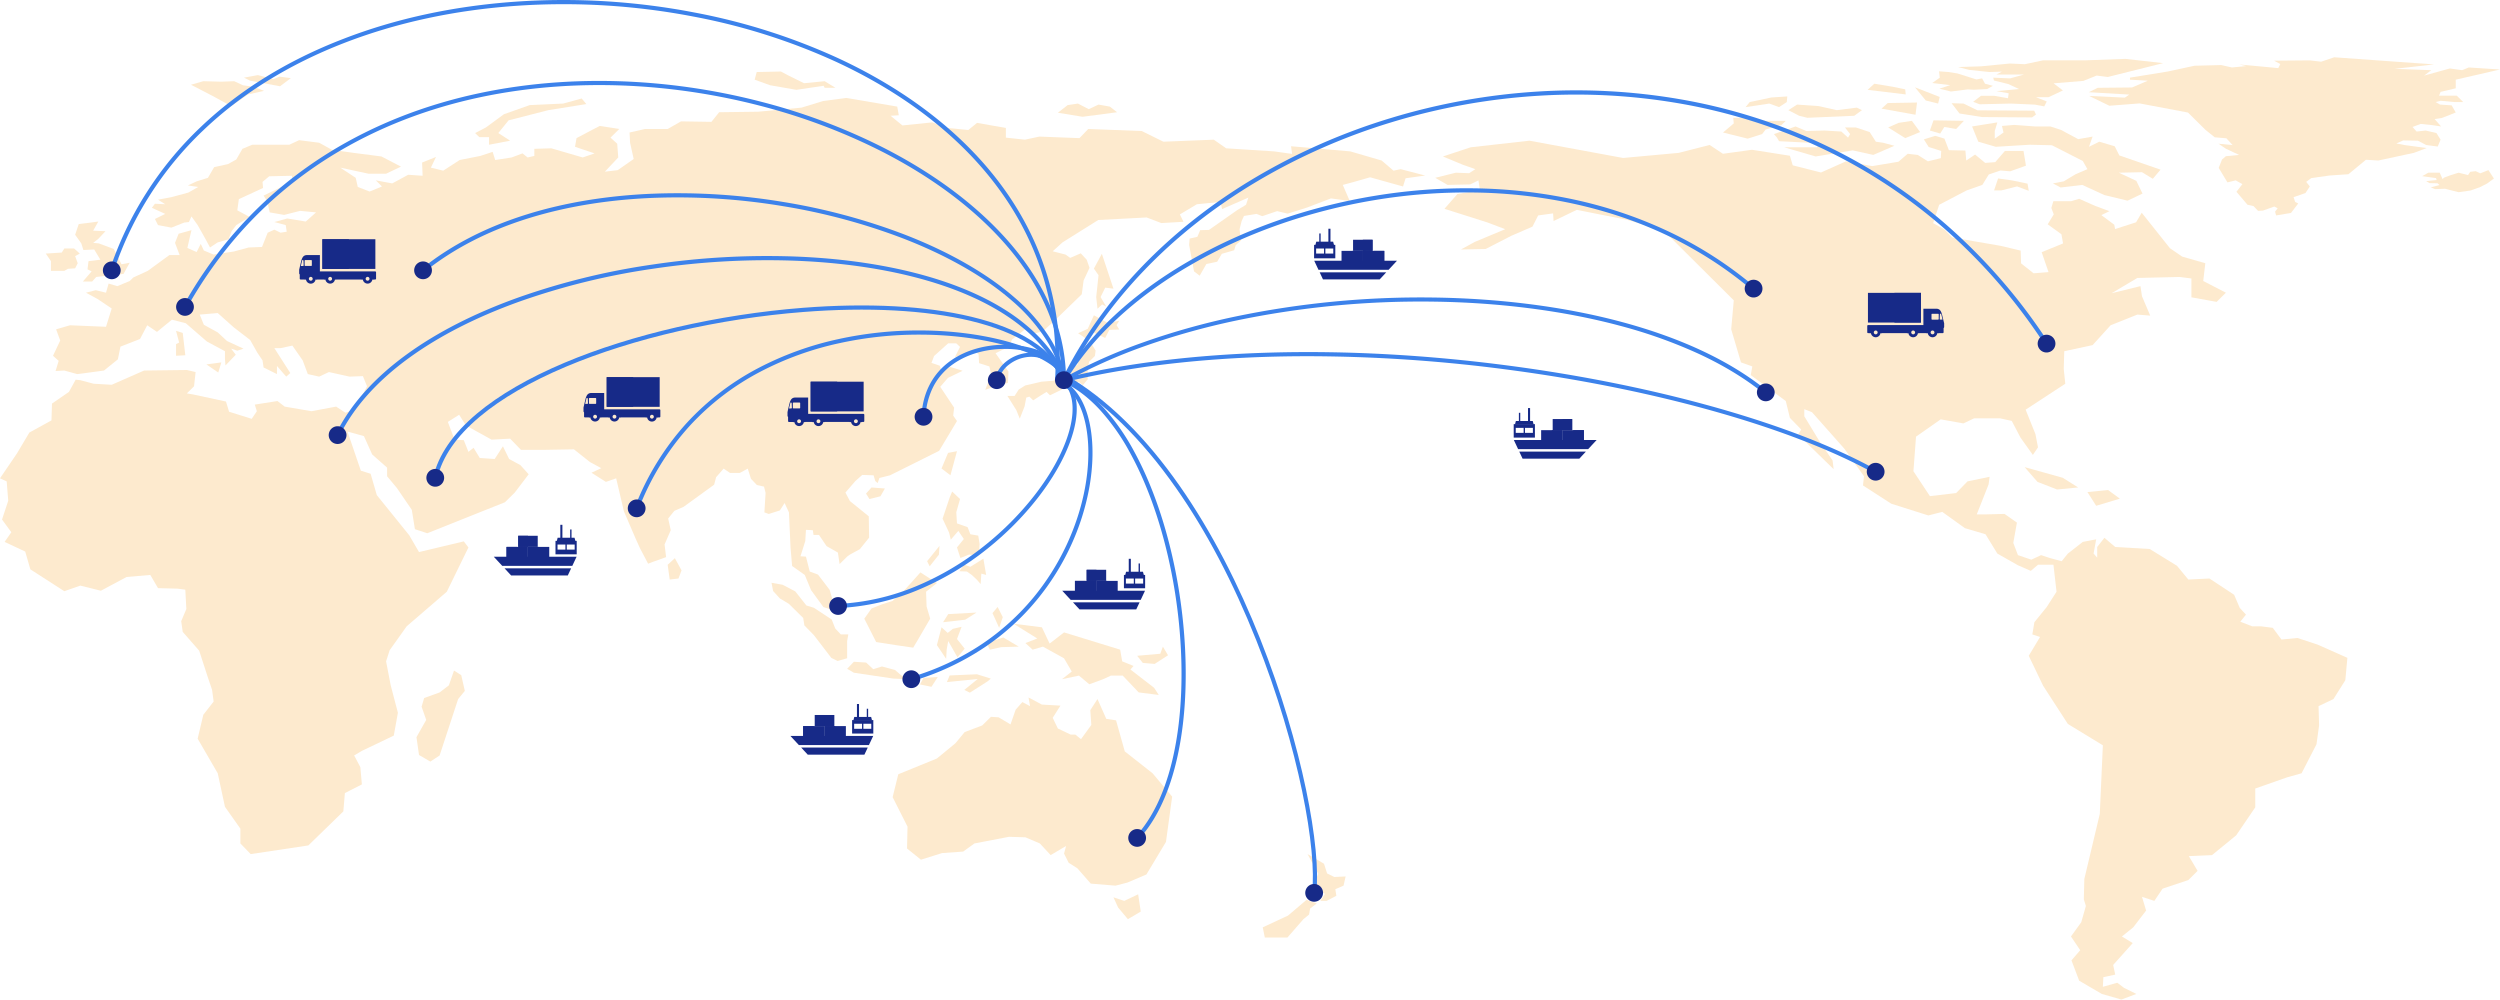 <svg xmlns="http://www.w3.org/2000/svg" viewBox="0 0 1869.81 747.58" width="1869.81" height="747.58"><defs><style>.cls-1{fill:#fdeace;}.cls-2{fill:#3c82eb;}.cls-3,.cls-4{fill:#172a88;}.cls-4{fill-rule:evenodd;}</style></defs><g id="レイヤー_2" data-name="レイヤー 2"><g id="レイヤー_1-2" data-name="レイヤー 1"><polygon class="cls-1" points="1869.81 51.98 1836.71 59.59 1836.71 66.04 1825.37 68.71 1824.2 71.57 1837.49 71.57 1842.31 76.33 1835.74 76.33 1825.37 75.38 1821.69 76.33 1824.97 78.22 1833.64 78.79 1836.71 84.1 1832.1 86 1826.12 88.28 1820.94 89.07 1825.75 94.58 1819.39 93.63 1810.53 92.67 1804.38 94.96 1807.45 98.38 1814.2 97.63 1822.27 99.51 1825.37 104.47 1823.23 109.6 1814.58 108.46 1808.41 105.22 1797.44 105.02 1792.25 107.3 1798.21 108.46 1814.96 110.73 1805.33 114.34 1778.78 120.06 1769.54 119.49 1756.43 130.31 1742.21 131.28 1728.71 133.17 1724.87 136.03 1727.57 139.47 1724.29 144.39 1715.42 147.46 1716.59 151.03 1718.9 152.19 1713.5 159.24 1702.35 161.13 1701.58 158.28 1703.5 155.81 1701 154.47 1692.52 157.51 1688.87 157.7 1685.41 154.11 1680.97 153.16 1672.7 143.45 1677.12 137.72 1672.12 134.89 1665.96 136.41 1659.42 125.56 1661.91 119.29 1664.8 116.83 1674.69 115.86 1664.93 111.31 1659.27 107.49 1669.81 108.52 1665.18 103.44 1656.45 102.69 1649.53 97.12 1636.44 84.18 1600.25 77.34 1577.66 79.09 1562.53 71.75 1589.22 73.02 1592.55 70.74 1562.25 68.96 1568.93 65.68 1594.6 65.42 1606.41 60.35 1593.06 59.59 1593.06 58.07 1621.3 53.49 1641.32 49.17 1661.34 48.66 1669.29 50.46 1680.07 49.43 1674.69 48.19 1703.96 50.95 1705.48 47.92 1700.85 45.39 1727.57 45.15 1736.05 46.15 1745.79 42.84 1820.48 48.19 1790.96 51.48 1818.43 52.49 1813.03 56.55 1832.29 51.21 1841.52 52.49 1846.41 50.46 1869.81 51.98"/><polygon class="cls-1" points="1865.26 133.54 1861.15 127.22 1855.08 129.63 1851.63 128.02 1847.54 128.52 1845.9 130.95 1838.85 129.16 1833.11 130.95 1827.85 132.91 1826.87 134.02 1824.73 129.16 1816.2 129.16 1811.61 131.76 1821.96 133.2 1822.44 134.66 1814.57 135.47 1817.03 136.95 1823.09 137.09 1824.57 138.41 1817.99 140.17 1821.3 141.45 1828.67 141.16 1838.85 143.75 1847.87 142.46 1854.75 140.02 1860.17 137.25 1865.26 133.54"/><polygon class="cls-1" points="1617.83 47.22 1576.47 57.58 1568.15 56.52 1558.22 60.49 1535.92 62.33 1542.9 67.65 1532.16 72.7 1522.75 72.7 1530.81 75.89 1528.95 79.58 1521.95 78.25 1503.96 77.46 1480.6 78 1475.76 76.15 1481.68 71.63 1491.34 71.63 1501.82 73.47 1502.35 69.78 1493.22 68.18 1510.13 66.6 1502.09 62.87 1491.34 60.23 1490.8 58.09 1503.42 58.62 1513.9 55.73 1493.22 55.73 1497.26 53.59 1487.86 53.86 1472.81 52.27 1464.5 50.15 1481.68 49.61 1503.16 47.51 1514.43 48.02 1528.13 45.11 1560.09 45.11 1589.62 44.04 1617.83 47.22"/><polygon class="cls-1" points="1490.54 64.19 1486.24 66.6 1476.29 67.12 1471.74 66.86 1459.13 68.45 1450.52 66.31 1458.59 63.67 1445.16 62.09 1450.8 58.09 1450.25 53.33 1457.23 53.86 1463.96 54.92 1478.19 59.42 1482.47 58.62 1484.63 62.62 1490.54 64.19"/><polygon class="cls-1" points="1521.42 82.78 1478.98 82.5 1468.53 77.46 1459.65 77.19 1465.55 84.88 1482.47 87.55 1519.79 87.81 1522.75 85.69 1521.42 82.78"/><polygon class="cls-1" points="1468.82 90.38 1446.12 90.01 1443.42 97.63 1451.11 99.89 1454.2 94.96 1463.05 96.47 1468.82 90.38"/><polygon class="cls-1" points="1433.79 76.69 1432.65 85.83 1407.23 81.25 1411.85 77.07 1433.79 76.69"/><polygon class="cls-1" points="1425.33 70.62 1396.83 67.19 1401.83 62.62 1415.69 64.9 1424.95 66.83 1425.33 70.62"/><polygon class="cls-1" points="1493.87 91.53 1474.97 94.58 1479.61 105.98 1492.7 109.79 1518.11 108.25 1534.66 108.64 1557.77 120.41 1561.24 126.52 1552.38 130.31 1543.52 135.64 1535.43 137.18 1541.21 140.22 1557.38 138.31 1573.93 145.9 1591.25 150.09 1602.43 144.78 1597.81 135.26 1584.73 129.17 1602.05 128.79 1610.14 133.73 1615.91 126.9 1585.09 116.25 1581.63 109.39 1570.09 105.98 1562.4 109.79 1565.1 102.16 1554.31 104.07 1541.6 97.23 1533.51 94.58 1521.96 94.58 1506.56 93.42 1497.32 94.2 1498.47 99.11 1491.92 103.7 1491.92 98 1493.87 91.53"/><polygon class="cls-1" points="1432.26 65.3 1450.74 72.52 1449.58 77.46 1440.34 75.17 1432.26 65.3"/><polygon class="cls-1" points="1436.1 98.77 1429.95 90.38 1419.93 91.9 1412.23 95.32 1424.95 103.31 1436.1 98.77"/><polygon class="cls-1" points="1416.85 109.03 1410.7 111.7 1401.06 115.86 1385.67 112.46 1357.95 117.02 1334.46 110.16 1359.1 110.16 1360.27 107.11 1330.6 105.6 1329.06 102.94 1326.76 100.29 1342.94 94.58 1351.01 98 1364.5 97.63 1377.19 98.38 1382.19 102.94 1383.75 100.29 1379.9 95.32 1387.97 95.32 1398.38 98.77 1402.99 105.98 1408.38 106.75 1416.85 109.03"/><polygon class="cls-1" points="1392.59 82.4 1386.83 86.59 1351.79 88.1 1345.63 86.59 1337.55 82.4 1344.08 78.22 1360.27 79.35 1373.74 82.4 1388.75 80.5 1392.59 82.4"/><polygon class="cls-1" points="1336.38 76.33 1330.6 80.12 1323.3 77.46 1305.58 80.12 1308.66 76.33 1324.84 72.91 1336.77 72.13 1336.38 76.33"/><polygon class="cls-1" points="1335.63 90.38 1320.6 90.38 1303.27 88.1 1296.33 88.1 1296.73 92.31 1288.66 99.11 1307.12 103.7 1317.91 100.29 1320.6 96.86 1332.53 93.42 1335.63 90.38"/><polygon class="cls-1" points="1622.96 185.65 1601.84 159.11 1597.62 166.27 1581.93 171.32 1581.31 168.06 1571.67 160.9 1577.69 157.94 1567.13 154.05 1555.07 148.69 1549.05 150.46 1535.75 150.46 1534.25 155.55 1536.06 160.32 1531.53 167.76 1541.79 175.21 1543.01 182.07 1527.01 188.63 1532.14 203.52 1520.97 204.41 1511.61 196.97 1511.31 187.43 1496.22 183.85 1460.01 177.59 1454.29 171.62 1445.84 166.88 1450.35 153.16 1470.89 142.42 1482.65 138.26 1487.47 130.49 1496.22 127.51 1503.48 128.12 1515.24 123.93 1514.34 118.29 1513.43 112.9 1499.53 112.9 1492.3 121.26 1484.76 121.84 1477.23 115.6 1470.59 120.06 1469.97 112.61 1457.61 112.31 1454.29 103.67 1447.36 101.6 1438.89 104.25 1442.52 109.93 1451.87 112.9 1451.58 118.29 1441.91 120.66 1434.37 115.89 1426.83 115.01 1419.88 120.97 1400.27 124.24 1380.67 120.66 1361.96 129.01 1340.82 123.64 1338.71 116.49 1310.36 112.02 1288.63 115.01 1278.67 108.42 1255.53 114.34 1213.95 118.15 1143.88 105.22 1099.98 110.16 1079.2 117.02 1093.81 123.11 1103.46 126.52 1098.83 129.54 1088.83 129.17 1073.41 132.99 1082.67 138.31 1099.6 137.92 1105.76 134.89 1106.91 142.1 1089.97 145.16 1080.35 156.18 1112.7 166.45 1125.79 171.42 1103.07 180.9 1092.67 186.6 1111.15 186.23 1130.39 176.34 1146.18 169.5 1150.43 161.13 1161.59 159.6 1161.97 165.31 1179.3 156.94 1217.42 164.54 1244.37 172.53 1296.73 224.64 1294.81 246.31 1302.13 271.04 1310.59 274.08 1309.44 280.54 1335.63 299.94 1338.7 312.51 1347.16 321.25 1344.86 325.03 1371.43 350.92 1370.65 344.44 1361.03 330.36 1349.47 311.34 1349.47 306.04 1355.24 308.32 1379.51 335.69 1394.13 356.22 1393.36 363.08 1414.54 376.75 1442.25 385.51 1452.67 382.85 1469.61 395.03 1485.01 399.58 1493.87 414.04 1509.26 422.77 1518.88 426.97 1524.27 422.4 1535.82 422.4 1538.13 442.56 1530.81 453.97 1521.56 465.38 1520.04 474.5 1525.8 476.41 1517.35 490.48 1528.11 512.91 1546.6 541.46 1572.78 557.43 1570.48 608.77 1558.92 657.44 1558.55 672.64 1560.08 677.62 1556.62 689.76 1548.92 700.42 1555.84 710.68 1549.3 718.28 1555.07 733.5 1572.01 743.4 1586.65 747.58 1597.81 743.4 1588.57 738.82 1583.57 735.01 1572.78 738.06 1573.16 730.84 1582.03 728.94 1580.48 721.73 1595.12 705.36 1587.04 700.42 1595.5 693.58 1605.13 681.03 1602.05 670.76 1611.29 673.79 1617.44 664.66 1636.7 658.22 1643.62 651.35 1637.09 640.32 1654.4 639.56 1672.51 624.75 1686.76 603.82 1686.76 589.75 1710.61 581.38 1721.41 578.35 1732.56 556.65 1734.5 542.59 1734.1 528.14 1745.27 522.82 1754.13 508.73 1755.66 492.01 1733.34 482.1 1718.33 477.16 1706.38 478.32 1699.84 469.57 1690.98 468.43 1684.44 468.43 1675.59 464.99 1679.82 459.68 1675.2 454.72 1670.96 444.85 1652.49 432.68 1636.7 433.45 1628.21 423.16 1607.82 410.61 1582.03 409.11 1573.93 402.23 1568.55 409.11 1568.55 417.08 1565.85 414.04 1567.78 403.37 1557.77 405.3 1546.6 414.04 1541.98 419.74 1533.51 417.47 1526.57 415.19 1519.28 418.6 1509.26 415.19 1505.79 406.06 1508.5 390.85 1499.24 384.37 1484.23 384.75 1478.45 384.75 1487.31 362.32 1488.08 356.6 1471.52 360.04 1463.05 368.77 1443.42 371.07 1431.1 352.44 1433.04 326.57 1451.5 313.64 1468.45 316.68 1476.53 312.86 1495.78 312.86 1504.64 314.79 1511.19 327.32 1520.42 340.25 1524.27 334.56 1522.35 324.67 1515.02 306.41 1544.68 287 1543.52 275.97 1543.91 262.67 1565.1 258.12 1578.57 243.28 1598.57 235.29 1608.19 236.05 1602.05 221.6 1600.89 214.01 1579.33 219.31 1598.57 207.89 1630.14 207.15 1639.01 208.28 1639.01 222.37 1657.87 225.78 1664.8 218.92 1647.85 210.17 1649.41 196.88 1632.08 191.91 1622.96 185.65"/><polygon class="cls-1" points="1494.43 133.47 1491.41 142.42 1496.83 142.42 1508.61 139.43 1517.36 142.72 1516.45 137.35 1504.98 134.96 1494.43 133.47"/><polygon class="cls-1" points="1514.26 349.38 1542.75 357.34 1554.31 364.59 1538.53 366.11 1523.89 360.42 1514.26 349.38"/><polygon class="cls-1" points="1561.24 368.03 1567.78 378.29 1585.49 372.97 1576.65 366.49 1561.24 368.03"/><polygon class="cls-1" points="1065.91 131.28 1051.28 133.34 1049.35 139.47 1024.72 132.6 1012.01 136.23 1004.3 138.31 1009.5 150.29 995.46 148.4 977.54 155.23 963.1 159.79 955.21 157.9 944.06 161.68 939.82 159.98 930.4 161.51 928.66 165.31 927.11 171.42 928.06 179.95 924.23 183.37 923.07 187.17 913.83 189.83 910.35 195.74 902.27 197.45 897.27 206.2 893.04 202.97 889.38 183.19 889.77 178.43 895.54 177.11 897.65 172.15 904.21 171.96 925.38 157.12 931.93 153.16 933.66 147.81 914.01 156.38 912.86 151.03 895.16 152.76 882.45 160.37 885.14 165.88 868.59 166.84 857.6 162.65 821.41 164.54 794.67 181.29 787.34 187.94 796.98 190.41 800.44 192.88 808.33 189.47 812.75 194.22 814.88 200.31 810.45 209.81 809.09 220.08 790.05 238.52 780.23 247.64 772.73 249.74 767.14 245.93 756.93 253.93 754.62 259.25 744.61 264.19 754.24 277.87 753.85 286.43 745.77 288.35 736.91 291.56 738.65 287 741.33 280.17 740 274.08 732.28 271.61 731.9 264.95 728.82 262.3 714.21 267.05 718.04 259.45 715.17 256.77 709.19 256.77 698.6 266.29 696.67 271.41 702.84 273.5 704.19 277.49 710.74 274.45 719.98 277.31 709 282.63 703.23 289.3 713.62 304.88 712.92 310.84 715.75 314.9 702.38 337.2 665.69 355.49 657.73 357.49 656.44 361.29 654.64 359.77 653.36 355.49 644.89 355.22 639.76 359.77 632.31 368.39 635.66 374.74 649.77 386.15 650.03 402.12 643.09 410.74 635.66 414.8 633.86 416.06 627.95 421.88 626.67 413.27 618.2 408.45 612.55 400.09 608.45 400.09 607.93 396.55 602.79 396.28 602.29 404.65 598.69 416.06 602.79 416.32 605.63 427.46 611.8 429.75 620.52 441.17 625.12 457.14 615.83 454.02 606.65 441.43 601.9 430.01 592.44 423.32 591.26 409.56 590.07 383.23 586.82 376.22 583.27 381.77 574.98 384.4 571.71 383.23 572.6 368.61 571.43 363.94 566.09 362.76 561.66 358.09 559.27 350.49 553.36 353.7 545.96 353.7 541.22 350.49 535.6 356.91 534.12 362.5 511.3 379.06 504.35 382.09 499.74 387.8 501.67 396.55 497.05 407.2 498.19 416.7 488.58 420.12 484.74 421.61 478.57 409.85 475.49 403.03 466.64 382.47 460.85 357.74 453.16 360.42 442.38 353.56 449.69 350.15 441.21 345.57 429.27 336.07 407.72 336.45 389.63 336.45 381.54 328.09 367.67 328.83 348.43 318.19 343.42 310.21 334.95 315.54 339.96 328.83 346.89 329.21 350.35 337.96 354.21 334.93 358.83 342.54 369.99 343.29 376.15 333.8 380.78 343.29 389.23 347.88 395.41 354.72 385.01 368.39 377.69 375.62 319.58 398.83 310.32 395.79 308 381.32 296.84 364.98 289.52 356.22 289.52 349.75 278.35 339.88 272.2 326.19 259.88 322.75 269.89 352.05 277.19 354.33 281.83 370.31 306.09 400.36 313.39 412.9 346.89 404.91 350.35 409.46 334.18 442.56 304.16 468.43 291.44 486.3 288.76 494.65 292.21 512.54 297.6 533.08 294.52 550.18 270.65 561.6 264.88 565.01 269.51 573.77 270.65 586.68 257.95 593.16 256.79 606.86 230.61 632.32 187.49 638.8 179.79 630.83 179.79 619.78 168.25 603.42 162.84 578.35 147.83 552.47 152.07 534.59 159.78 524.71 158.62 515.97 155.16 505.71 148.98 486.67 136.67 472.61 135.52 464.62 139.37 455.5 138.6 441.04 132.83 440.27 118.18 439.88 112.42 430.01 94.69 431.53 75.46 441.82 60.05 437.99 48.11 442.18 22.71 425.83 18.86 412.52 3.46 405.3 8.47 398.07 1.52 388.57 6.16 374.49 5 360.04 0 357.74 12.69 339.11 21.95 323.52 38.5 314.41 38.88 301.84 51.57 293.1 56.6 283.97 60.05 284.35 70.06 287 83.55 287.78 107.78 277.13 139.75 276.73 146.3 278.27 145.13 288.92 139.75 294.23 144.37 295.01 169.02 300.32 171.32 307.93 188.26 313.26 192.1 307.56 190.56 302.61 207.52 299.94 212.91 304.11 232.93 307.56 251.41 304.11 258.34 308.69 265.27 306.41 274.51 288.92 271.43 281.31 261.42 281.69 246.02 278.27 238.7 281.69 230.22 279.79 226.38 269.53 218.68 258.48 209.82 260.39 205.21 260.39 217.13 279.01 214.06 281.69 207.14 273.7 207.14 279.79 197.13 274.83 196.35 269.53 192.49 263.81 187.1 254.3 174.79 244.79 162.84 234.14 149.38 235.29 152.46 242.9 162.84 248.61 169.79 255.06 182.11 260.76 177.49 262.3 172.87 260.76 176.34 265.33 168.63 273.32 168.25 268.39 168.25 262.67 154.76 255.44 138.98 241.77 128.59 239.09 117.41 248.22 110.11 243.28 104.71 253.54 90.09 259.25 88.15 268.76 77.78 277.13 61.21 279.38 57.74 279.79 48.11 277.13 41.57 277.49 43.88 269.89 39.65 266.09 45.04 254.68 41.96 246.31 52.36 243.28 79.29 244.41 83.55 230.73 72.76 223.51 64.29 218.92 71.6 217.04 79.29 218.92 81.23 212.09 87.77 214.01 97.02 210.17 99.7 207.53 110.49 202.59 126.67 190.78 134.36 190.78 130.9 181.65 133.59 174.82 143.21 172.15 141.68 178.63 140.14 185.47 147.07 188.51 150.15 182.41 152.46 187.35 159.78 190.41 174.79 188.13 185.96 185.1 195.97 184.7 200.2 174.04 205.21 171.77 209.82 174.04 214.44 173.29 213.69 168.35 205.21 166.07 214.82 163.41 228.69 165.7 236.38 158.85 224.46 157.7 212.53 160.74 201.73 158.85 199.81 150.49 197.13 146.29 219.07 135.64 218.29 131.46 201.35 131.85 196.35 136.03 196.74 140.59 178.64 148.95 177.49 157.32 186.72 162.26 176.72 168.35 173.24 172.91 170.94 179 162.84 181.29 157.08 185.1 153.62 178.63 147.83 168.35 143.21 161.88 141.29 166.07 137.81 166.45 128.2 170.25 118.18 168.35 115.88 163.78 123.58 159.98 113.58 155.42 115.88 152.38 123.58 152.76 118.18 149.34 128.2 147.46 140.9 144.01 148.22 139.83 140.52 138.7 147.07 135.64 155.53 132.99 160.16 125.01 170.54 122.72 176.72 119.29 181.32 111.31 188.65 108.25 216.38 108.25 223.69 104.84 238.7 106.75 248.32 112.08 264.51 114.34 285.27 117.02 299.91 124.62 288.76 129.93 275.66 129.93 254.49 125.37 266.04 132.99 267.59 139.83 276.43 143.26 285.68 139.47 281.06 134.89 293.36 137.18 305.31 130.71 316.08 131.46 315.69 121.58 326.1 117.38 322.26 125.37 331.49 127.64 343.81 119.67 359.22 116.63 368.46 113.59 370.37 119.67 382.7 117.77 390.78 114.72 394.63 117.77 399.64 116.63 399.64 111.31 412.34 110.93 435.84 117.77 444.69 114.72 430.06 109.79 431.2 103.31 441.21 98 448.53 94.2 463.17 96.47 456.62 102.94 461.63 107.49 462.4 117.77 452.39 128.41 462 127.26 473.95 118.92 471.25 106.75 470.86 99.11 482.43 96.47 499.36 96.47 509.37 90.77 532.09 91.14 537.87 83.94 567.12 83.55 599.46 80.5 615.64 75.55 632.96 73.26 671.07 79.73 672.23 86.22 666.08 86.59 674.94 93.82 697.25 91.53 708.42 95.71 724.2 97.23 730.76 91.9 752.32 95.71 752.32 102.94 766.56 104.47 777.35 102.16 807.36 103.31 813.92 96.47 853.95 98 870.13 105.98 907.85 104.47 917.09 110.93 952.9 113.22 966.39 115.11 965.61 109.39 1009.89 113.22 1033.37 120.06 1042.24 127.64 1047.62 126.52 1065.91 131.28"/><polygon class="cls-1" points="824.11 189.83 818.15 200.89 821.62 205.82 819.88 222.16 820.84 230.92 824.31 227.68 827.4 229.38 823.15 222.16 826.62 215.13 832.78 215.9 824.11 189.83"/><polygon class="cls-1" points="837.14 239.84 828.67 241.63 818.15 235.81 813.53 245.93 806.35 249.24 811.99 253.04 816.36 252.3 813.02 250.5 817.88 248.73 826.62 252.78 829.7 246.71 837.14 246.45 835.09 243.14 837.14 239.84"/><polygon class="cls-1" points="815.33 255.57 812.75 258.37 811.23 256.83 808.66 262.17 805.84 272.8 795.55 278.9 795.32 274.83 790.7 280.43 788.37 284.71 778.88 285.48 766.82 288.28 761.94 291.32 758.86 296.13 753.47 296.13 760.15 306.79 762.71 313.12 766.3 303.99 767.57 297.39 769.89 296.64 772.73 299.44 778.62 295.63 782.73 293.1 785.29 295.63 794.28 291.32 793.78 289.04 801.98 288.55 806.59 285.48 809.94 288.02 813.53 283.7 813.53 276.61 814.55 270.53 818.91 266.23 819.44 262.17 815.33 255.57"/><polygon class="cls-1" points="715.75 337.47 709.07 338.73 704.19 350.39 710.86 355.49 715.75 337.47"/><polygon class="cls-1" points="661.83 365.36 658.5 371.18 650.29 373.24 647.72 369.16 651.83 364.59 661.83 365.36"/><polygon class="cls-1" points="710.35 371.95 704.97 387.93 709.84 398.31 711.12 403.63 716.76 397.06 720.86 403.14 715.75 409.46 718.3 417.33 724.72 414.8 729.07 415.05 732.15 413.78 732.69 406.95 731.66 400.6 725.75 399.58 723.69 394.28 715.75 391.47 715.23 383.12 718.04 373.24 712.14 367.65 710.35 371.95"/><polygon class="cls-1" points="735.5 417.83 725.75 423.93 721.14 422.4 717.53 427.24 723.17 427.46 726.78 430.01 730.63 433.58 733.45 436.86 733.97 429.01 737.56 430.01 735.5 417.83"/><polygon class="cls-1" points="702.65 408.32 693.4 419.74 695.32 423.54 702.27 414.8 702.65 408.32"/><polygon class="cls-1" points="700.72 436.09 688.4 428.11 676.46 441.43 667.62 449.42 659.52 452.06 651.83 455.11 646.43 462.71 655.3 480.2 669.91 482.49 683.01 484.4 686.86 477.93 695.71 462.71 693.02 453.6 692.63 442.56 700.72 436.09"/><polygon class="cls-1" points="730.36 458.15 709.19 459.3 705.35 465.38 721.89 463.48 730.36 458.15"/><polygon class="cls-1" points="719.2 468.8 712.65 470.32 708.8 473.37 704.19 469.18 700.72 482.49 707.65 492.76 708.04 485.9 709.19 479.45 716.12 491.63 721.51 485.15 715.75 477.93 719.2 468.8"/><polygon class="cls-1" points="758.09 466.51 779.26 469.18 785.03 481.35 795.82 472.99 837.79 485.9 839.32 494.65 847.79 498.08 845.48 500.74 863.2 514.43 866.67 519.77 851.66 517.87 839.71 505.3 830.86 505.3 825.08 507.98 814.69 511.78 806.98 505.3 794.28 507.98 801.6 502.26 795.82 492.37 780.02 483.63 772.33 485.9 766.94 480.97 775.79 477.54 758.09 466.51"/><polygon class="cls-1" points="850.5 490.48 867.81 488.95 869.75 483.63 873.6 490.1 863.59 496.56 854.73 495.81 850.5 490.48"/><polygon class="cls-1" points="746.15 453.97 742.31 458.55 747.29 469.57 750.01 461.59 746.15 453.97"/><polygon class="cls-1" points="737.68 480.6 750.4 476.79 761.94 483.63 748.85 484.01 740.38 485.9 737.68 480.6"/><polygon class="cls-1" points="820.84 522.82 827.4 537.64 834.72 538.77 841.25 561.99 862.04 578.35 876.68 595.83 872.06 629.67 857.44 654.02 843.19 660.1 834.31 662.4 815.83 660.88 805.84 649.46 799.29 645.28 795.82 638.41 797.37 632.71 785.82 639.56 777.72 630.83 766.94 626.24 754.62 625.87 728.82 630.83 720.36 636.92 704.58 638.04 688.78 642.98 678.4 634.62 678.76 618.27 667.62 596.21 671.85 579.09 700.72 567.3 714.58 555.9 721.51 547.53 734.6 542.59 741.16 536.12 746.92 536.5 755.78 541.82 759.63 530.78 764.65 525.1 770.41 528.14 769.25 521.66 779.26 526.98 793.13 527.75 787.34 536.88 791.21 544.87 800.82 549.44 804.3 549.44 808.51 552.84 816.23 542.2 815.46 531.17 820.84 522.82"/><polygon class="cls-1" points="851.25 668.87 840.87 673.79 832.78 671.13 836.25 678.73 843.57 687.47 853.19 681.78 851.25 668.87"/><polygon class="cls-1" points="977.15 673.04 963.31 684.81 944.43 693.58 945.98 701.18 962.92 701.18 974.86 687.47 979.08 684.04 979.86 679.5 984.87 675.68 977.15 673.04"/><polygon class="cls-1" points="991.02 668.47 981.01 664.29 986.01 653.64 977.95 638.8 990.26 646.02 992.56 653.27 997.95 655.92 1006.42 655.53 1004.88 662.4 998.72 665.05 999.49 669.98 992.18 673.79 987.56 673.79 991.02 668.47"/><polygon class="cls-1" points="738.7 509.56 725.37 518.06 721.23 516 731.29 507.8 708.2 510.16 710.26 505.19 730.69 504.3 741.05 507.54 738.7 509.56"/><polygon class="cls-1" points="701.39 506.37 696.66 513.68 688.07 511.92 690.72 506.96 701.39 506.37"/><polygon class="cls-1" points="681.55 508.11 668.22 507.54 638.63 503.15 633.6 500.21 638.63 494.95 647.8 495.54 653.13 500.5 659.64 498.47 669.41 501.09 674.16 505.19 681.55 508.11"/><polygon class="cls-1" points="633.6 492.32 633.6 479.47 634.48 474.48 628.86 474.48 624.71 470.09 622.05 463.35 608.74 454.58 603.11 452.85 594.81 442.32 585.33 437.35 577.04 435.88 578.22 442.02 583.27 447.58 590.07 451.67 600.73 462.2 601.61 467.76 608.74 475.06 621.75 492.04 626.48 494.37 633.6 492.32"/><polygon class="cls-1" points="504.75 417.47 499.36 422.4 500.89 433.45 507.45 432.68 509.74 426.59 504.75 417.47"/><polygon class="cls-1" points="317.24 522.07 315.32 528.54 318.78 538.43 311.48 551.35 313.39 564.67 321.87 569.61 328.79 565.05 342.65 522.84 347.66 516.74 344.97 504.97 339.57 501.52 335.73 512.57 328.79 517.89 317.24 522.07"/><polygon class="cls-1" points="165.55 271.04 163.24 278.64 154.38 272.55 165.55 271.04"/><polygon class="cls-1" points="136.67 248.99 138.6 265.71 131.67 266.09 131.67 257.35 133.99 256.22 131.67 247.45 136.67 248.99"/><polygon class="cls-1" points="97.02 196.5 90.86 197.65 85.08 186.23 73.91 182.04 69.68 181.65 73.53 178.63 78.91 172.91 69.68 172.53 73.53 165.7 58.89 167.59 56.2 175.58 60.8 182.04 62.36 186.99 70.45 186.6 75.08 194.22 66.21 195.34 65.45 201.44 68.52 202.97 61.97 210.57 68.91 210.57 71.97 207.15 92.39 204.85 97.02 196.5"/><polygon class="cls-1" points="55.43 185.85 48.11 185.85 46.19 188.89 34.26 189.65 38.12 195.34 38.12 202.59 48.11 202.59 50.81 201.05 56.2 200.68 58.13 196.88 56.2 191.55 59.66 189.65 55.43 185.85"/><polygon class="cls-1" points="217.53 58.44 209.43 64.53 187.1 60.35 182.49 58.07 192.89 56.17 204.44 59.2 209.05 57.3 217.53 58.44"/><polygon class="cls-1" points="197.51 67.94 185.57 70.62 172.87 79.35 158.99 71.75 142.83 63.38 152.07 60.73 165.55 61.1 175.17 60.73 181.72 63.76 189.41 64.9 197.51 67.94"/><polygon class="cls-1" points="381.54 105.22 372.69 99.51 380.38 90.01 410.04 82.4 438.53 77.84 435.06 73.66 421.2 77.46 396.19 78.61 376.92 85.42 363.44 95.32 355.36 99.51 358.45 102.56 365.77 102.56 365.77 108.25 381.54 105.22"/><polygon class="cls-1" points="616.02 64.15 595.62 67.19 575.97 63.76 564.43 59.59 565.96 53.88 584.07 53.49 589.83 56.55 601.38 62.24 616.78 60.73 624.87 65.68 616.78 65.68 616.02 64.15"/><polygon class="cls-1" points="835.48 83.94 809.67 87.34 791.21 84.31 798.51 78.61 806.22 77.46 814.3 81.65 821.62 78.22 830.08 79.73 835.48 83.94"/><polygon class="cls-1" points="366.11 278.28 349.98 279.1 341.13 272.73 343.13 263.17 348.76 260.39 335.89 250.04 331.45 245.27 327.82 238.51 337.5 232.56 354.82 226.58 362.48 228.96 361.26 235.72 347.57 238.51 357.23 247.67 359.25 254.42 366.11 252.04 370.11 257.22 360.46 260 360.86 266.37 366.11 265.97 366.11 278.28"/><polygon class="cls-1" points="303.25 248.86 304.08 257.22 288.76 258.4 262.58 252.86 246.07 258.8 231.96 250.04 239.22 237.73 250.89 228.96 261.36 230.93 260.97 238.51 272.65 235.72 269.41 229.75 284.32 226.58 284.32 232.56 278.67 235.33 284.32 242.09 293.59 243.69 303.25 248.86"/><polygon class="cls-1" points="402.38 230.81 391.27 235.06 392.2 243.03 402.7 242.69 406.4 236.3 402.38 230.81"/><polygon class="cls-1" points="1539.54 241.51 1527.45 240.77 1523.98 245.4 1516.09 246.88 1509.68 251.02 1511.15 242.71 1515.1 231.03 1504.98 228.1 1494.37 217.14 1484.75 214.92 1463.26 229.78 1472.88 232.98 1482.77 226.4 1490.42 229.78 1496.09 229.57 1485.97 237.36 1487.2 247.37 1494.86 241.01 1500.3 233.22 1505.47 239.31 1505.23 244.2 1506.47 249.07 1506.47 254.68 1512.14 256.38 1529.41 251.75 1529.41 247.37 1538.31 248.1 1539.54 241.51"/><path class="cls-2" d="M797.06,285.14l-2.68-1.6c19.77-33.12,52.25-63.45,93.92-87.72,41-23.9,89.19-40.93,139.26-49.25a422.46,422.46,0,0,1,74.6-5.73,379.09,379.09,0,0,1,74.68,8.32,328.65,328.65,0,0,1,71.29,24.05,295.69,295.69,0,0,1,64.43,41.47l-2,2.38c-37.61-31.88-82.82-53.69-134.36-64.84a375.83,375.83,0,0,0-74.06-8.25,419.1,419.1,0,0,0-74,5.69c-49.7,8.26-97.49,25.15-138.2,48.87C848.66,222.53,816.57,252.48,797.06,285.14Z"/><path class="cls-2" d="M1319.69,294.69c-13.55-11-29.8-21-48.31-29.66a365,365,0,0,0-59.7-21.37c-41.87-11.23-90.47-17.48-140.54-18.08a677.51,677.51,0,0,0-147.06,14.27,535.93,535.93,0,0,0-67.85,19,389.32,389.32,0,0,0-59.74,26.82L795,283a393.35,393.35,0,0,1,60.23-27,538.44,538.44,0,0,1,68.25-19.15,680.68,680.68,0,0,1,147.75-14.34c50.33.61,99.19,6.9,141.31,18.19,45.24,12.13,82,29.5,109.18,51.62Z"/><path class="cls-2" d="M797.12,285l-2.8-1.39c29.86-60.33,79.94-112.54,144.83-151a461.39,461.39,0,0,1,101-44.29,479.89,479.89,0,0,1,110.68-19.89,457.21,457.21,0,0,1,106,5.84,420.76,420.76,0,0,1,102.71,31.74,400.22,400.22,0,0,1,93.62,59.86A424.53,424.53,0,0,1,1532,256.1l-2.62,1.71a421.66,421.66,0,0,0-78.19-89.51,396.71,396.71,0,0,0-92.9-59.39A416.79,416.79,0,0,0,1256.32,77.4,454.24,454.24,0,0,0,1151,71.6a476.44,476.44,0,0,0-110,19.77,458.36,458.36,0,0,0-100.29,44C876.38,173.49,826.71,225.25,797.12,285Z"/><path class="cls-2" d="M794.24,284.86c-6.18-17.49-19.51-18.34-25-17.9a27.48,27.48,0,0,0-14.54,5.7,20,20,0,0,0-7.7,12l-3.08-.55c1.86-10.51,12.64-19.21,25.06-20.23a25.85,25.85,0,0,1,16.2,3.88c5.38,3.44,9.41,8.86,12,16.1Z"/><path class="cls-2" d="M692.29,311.81l-3.12-.15c.87-18.05,8.55-32.61,22.2-42.12,11.37-7.92,26.42-12.07,42.38-11.68,11.43.27,22.12,2.9,30.11,7.4,8.66,4.87,13.43,11.65,13.43,19.08h-3.13c0-4.42-2.06-10.85-11.84-16.36-7.54-4.25-17.72-6.73-28.64-7-15.3-.36-29.69,3.58-40.52,11.12a47.32,47.32,0,0,0-14.43,15.81A54.06,54.06,0,0,0,692.29,311.81Z"/><path class="cls-2" d="M794.17,284.58A81.34,81.34,0,0,0,782,253.39a134,134,0,0,0-25.33-28.66c-20.31-17.66-48.4-33.7-81.24-46.4a457.4,457.4,0,0,0-89.89-24.15A478.68,478.68,0,0,0,488.38,148c-33.6,1.36-64.92,6.5-93.1,15.25-30.35,9.44-56.55,23-77.89,40.19l-2-2.43c21.64-17.49,48.19-31.19,78.92-40.74,28.44-8.84,60-14,93.9-15.39A480.55,480.55,0,0,1,586,151.09a460.73,460.73,0,0,1,90.51,24.32c33.17,12.83,61.58,29.07,82.16,47a137.19,137.19,0,0,1,25.92,29.34,84.69,84.69,0,0,1,12.67,32.39Z"/><path class="cls-2" d="M797.29,284.34h-3.13c0-44.11-22.65-87.31-65.5-124.91-20.19-17.72-44.26-33.65-71.55-47.34a449.61,449.61,0,0,0-88-32.83c-80.65-21-165.15-20.84-237.93.53C291,91.6,254.71,109.65,223.37,133.46c-34,25.81-62.09,58.4-83.62,96.87L137,228.8C158.76,190,187.17,157,221.48,131c31.64-24,68.25-42.27,108.81-54.18,73.32-21.53,158.41-21.73,239.6-.56a452.56,452.56,0,0,1,88.62,33.06c27.53,13.81,51.83,29.89,72.21,47.78C774.27,195.29,797.29,239.3,797.29,284.34Z"/><path class="cls-2" d="M792.24,284.43l-3.12-.18c2-35.45-3.84-69.22-17.45-100.36-12.74-29.17-32.23-56-57.91-79.7C689.42,81.71,659.88,62.31,626,46.54A460.71,460.71,0,0,0,519,12.46,513.84,513.84,0,0,0,385.63,4.39C339.88,7.62,296.87,16.91,257.79,32c-41.38,16-76.93,38-105.66,65.38a257.12,257.12,0,0,0-67,105.29l-3-1A260.2,260.2,0,0,1,150,95.12c29-27.7,64.93-49.91,106.7-66C296,13.87,339.35,4.52,385.4,1.27A516.68,516.68,0,0,1,519.57,9.39,463.89,463.89,0,0,1,627.28,43.7c34.21,15.91,64,35.49,88.61,58.19,26,24,45.73,51.18,58.65,80.74C788.35,214.23,794.3,248.48,792.24,284.43Z"/><path class="cls-2" d="M253.91,326.12l-2.81-1.39c10.72-21.78,28.58-41.85,53.08-59.66,22.76-16.54,50.79-30.84,83.32-42.5A527.57,527.57,0,0,1,488,197.87a579.85,579.85,0,0,1,104.65-6.08c49.71,1.71,94.45,10.26,129.38,24.73,18.58,7.69,34.34,17,46.85,27.78,13.25,11.37,22.93,24.38,28.79,38.67l-2.9,1.19c-5.66-13.83-15.06-26.44-27.93-37.49-12.26-10.52-27.74-19.69-46-27.26-34.58-14.33-78.94-22.8-128.29-24.49A576.34,576.34,0,0,0,488.43,201a525,525,0,0,0-99.87,24.54c-32.25,11.57-60,25.73-82.53,42.09C281.94,285.11,264.4,304.8,253.91,326.12Z"/><path class="cls-2" d="M327.07,357.73,324,357c3.76-16.59,14.77-32.63,32.73-47.7,16.49-13.83,38.52-26.61,65.49-38,50.25-21.18,115.25-36.16,178.34-41.08,48.48-3.79,92.06-1.47,126,6.71,18.15,4.37,33.28,10.37,45,17.84,12.54,8,21.16,17.75,25.6,28.93l-2.9,1.16c-4.21-10.56-12.41-19.8-24.38-27.45-11.4-7.28-26.2-13.15-44-17.44-33.66-8.1-76.9-10.39-125-6.63-62.78,4.9-127.43,19.79-177.38,40.84-26.67,11.25-48.44,23.86-64.69,37.49C341.33,326.34,330.67,341.82,327.07,357.73Z"/><path class="cls-2" d="M477.64,380.77l-2.92-1.13a201,201,0,0,1,39-63.4,197.15,197.15,0,0,1,53.21-40.83,237.61,237.61,0,0,1,60.3-21.82,280.41,280.41,0,0,1,60.19-6.44h.19c26.95,0,53.37,3.89,74.41,10.91,20.6,6.87,34,16,37.79,25.72l-2.92,1.13c-3.37-8.7-16.44-17.41-35.86-23.88-20.73-6.92-46.8-10.74-73.42-10.75h-.19a277.49,277.49,0,0,0-59.52,6.37,234.61,234.61,0,0,0-59.51,21.52A194,194,0,0,0,516,318.36,197.84,197.84,0,0,0,477.64,380.77Z"/><path class="cls-2" d="M626.89,454.81l-.14-3.13a173,173,0,0,0,58.93-13.41A212.65,212.65,0,0,0,736,408.4c28.35-22.46,51.21-51.72,61.14-78.26,7.53-20.14,6.65-36-2.5-44.66l2.16-2.27c10.11,9.58,11.27,26.64,3.27,48-10.12,27.06-33.34,56.82-62.13,79.62a215.53,215.53,0,0,1-51.06,30.31A176,176,0,0,1,626.89,454.81Z"/><path class="cls-2" d="M682,509.52l-.89-3a194.53,194.53,0,0,0,53.25-24.77,180.38,180.38,0,0,0,38.69-35c19.38-23.49,33-52.51,38.43-81.7,3.11-16.81,3.36-32.86.73-46.41-2.57-13.27-7.71-23.17-14.85-28.64l1.9-2.49c7.76,5.95,13.3,16.51,16,30.53s2.46,30.39-.72,47.58a180.46,180.46,0,0,1-13.34,41.92,186.32,186.32,0,0,1-25.76,41.2,183.38,183.38,0,0,1-39.36,35.64A197.53,197.53,0,0,1,682,509.52Z"/><path class="cls-2" d="M851.64,627.77l-2.29-2.13c16.66-17.87,27.8-47,32.24-84.35,4.09-34.43,2.17-74.55-5.42-113-6.67-33.75-17.28-64.57-30.71-89.14a161.93,161.93,0,0,0-23-32.8c-8.64-9.3-17.84-16.23-27.35-20.6l1.3-2.84c9.89,4.54,19.43,11.71,28.35,21.31a165.84,165.84,0,0,1,23.49,33.43c13.57,24.85,24.3,56,31,90,7.65,38.75,9.59,79.23,5.46,114C880.18,579.64,868.75,609.42,851.64,627.77Z"/><path class="cls-2" d="M1402.08,354.18c-61-34-163.1-62.94-273.13-77.53a1151.3,1151.3,0,0,0-150.58-10.23c-66.9,0-129.07,6.52-182.28,19.44l-.74-3c92-22.34,210.59-25.63,334-9.27,110.4,14.63,212.92,43.76,274.25,77.9Z"/><path class="cls-2" d="M984.43,668l-3.1-.38c3.76-31.19-9.59-108-41.74-188.75-17.28-43.44-37.46-81.75-60-113.87-26.18-37.37-54.74-65.09-84.91-82.39l1.55-2.72C927.31,355,992.32,602.64,984.43,668Z"/><path class="cls-3" d="M802.36,284.34a6.64,6.64,0,1,1-6.64-6.64A6.64,6.64,0,0,1,802.36,284.34Z"/><path class="cls-3" d="M1537.3,257a6.64,6.64,0,1,1-6.64-6.64A6.64,6.64,0,0,1,1537.3,257Z"/><path class="cls-3" d="M1327.32,293.47a6.64,6.64,0,1,1-6.64-6.64A6.64,6.64,0,0,1,1327.32,293.47Z"/><path class="cls-3" d="M90.24,202.17a6.64,6.64,0,1,1-6.64-6.63A6.64,6.64,0,0,1,90.24,202.17Z"/><path class="cls-3" d="M145,229.56a6.64,6.64,0,1,1-6.64-6.64A6.64,6.64,0,0,1,145,229.56Z"/><path class="cls-3" d="M332.18,357.38a6.64,6.64,0,1,1-6.64-6.64A6.64,6.64,0,0,1,332.18,357.38Z"/><path class="cls-3" d="M482.82,380.2a6.64,6.64,0,1,1-6.64-6.64A6.64,6.64,0,0,1,482.82,380.2Z"/><path class="cls-3" d="M633.46,453.24a6.64,6.64,0,1,1-6.64-6.64A6.64,6.64,0,0,1,633.46,453.24Z"/><path class="cls-3" d="M688.24,508a6.64,6.64,0,1,1-6.64-6.64A6.64,6.64,0,0,1,688.24,508Z"/><path class="cls-3" d="M857.14,626.71a6.64,6.64,0,1,1-6.64-6.64A6.64,6.64,0,0,1,857.14,626.71Z"/><path class="cls-3" d="M989.52,667.79a6.64,6.64,0,1,1-6.64-6.64A6.64,6.64,0,0,1,989.52,667.79Z"/><path class="cls-3" d="M259.14,325.43a6.64,6.64,0,1,1-6.64-6.64A6.64,6.64,0,0,1,259.14,325.43Z"/><path class="cls-3" d="M323.05,202.17a6.64,6.64,0,1,1-6.64-6.63A6.64,6.64,0,0,1,323.05,202.17Z"/><path class="cls-3" d="M1409.49,352.82a6.64,6.64,0,1,1-6.64-6.64A6.65,6.65,0,0,1,1409.49,352.82Z"/><path class="cls-3" d="M1318.19,215.87a6.64,6.64,0,1,1-6.64-6.64A6.64,6.64,0,0,1,1318.19,215.87Z"/><path class="cls-3" d="M752.15,284.34a6.64,6.64,0,1,1-6.64-6.64A6.64,6.64,0,0,1,752.15,284.34Z"/><path class="cls-3" d="M697.37,311.73a6.64,6.64,0,1,1-6.64-6.64A6.64,6.64,0,0,1,697.37,311.73Z"/><rect class="cls-3" x="1397.08" y="219.04" width="39.62" height="22.2"/><rect class="cls-3" x="1416.89" y="219.04" width="19.81" height="22.2"/><path class="cls-4" d="M1398.74,220.54h3.1v19.21h-3.1V220.54Zm4.73,0h3.15v19.21h-3.15V220.54Zm4.78,0h3.18v19.21h-3.18V220.54Zm4.82,0h3v19.21h-3V220.54Zm4.64,0h3.14v19.21h-3.14V220.54Zm4.78,0h3.18v19.21h-3.18V220.54Zm4.81,0h3v19.21h-3V220.54Zm4.64,0h3.1v19.21h-3.1Z"/><path class="cls-4" d="M1417.71,220.54h3.14v19.21h-3.14V220.54Zm4.78,0h3.18v19.21h-3.18V220.54Zm4.81,0h3v19.21h-3V220.54Zm4.64,0h3.1v19.21h-3.1Z"/><path class="cls-4" d="M1453.42,239.12h0l-1.06-4.41c-.73-2.05-1.4-3.58-3.81-3.81h-10v12.22h-41.33a.67.67,0,0,0-.66.67v4.72a.67.67,0,0,0,.66.66h1v.05l.77.11v-.16h.33a3.61,3.61,0,0,0,7.14,0h.33v.16l.77-.11v-.05h18.66v.05l.78.11v-.16h.33a3.61,3.61,0,0,0,7.14,0h.33v.16l.77-.11v-.05h5.15v.05l.78.11v-.16h.33a3.61,3.61,0,0,0,7.14,0h.33v.16l.77-.11v-.05H1453a.66.66,0,0,0,.66-.66v-3.14a1.11,1.11,0,0,0,.42-.87v-2.69Zm-50.52,10.94a1.43,1.43,0,1,1,1.43-1.43A1.43,1.43,0,0,1,1402.9,250.06Zm28,0a1.43,1.43,0,1,1,1.43-1.43A1.43,1.43,0,0,1,1430.9,250.06Zm14.49,0a1.43,1.43,0,1,1,1.43-1.43A1.43,1.43,0,0,1,1445.39,250.06ZM1450,238.6a.48.48,0,0,1-.48.47l-4.43,0a.47.47,0,0,1-.47-.48v-3.44a.47.47,0,0,1,.47-.47h4.45a.48.48,0,0,1,.48.47Zm1.3.45c-.26,0-.55-.14-.54-.4l.12-3.44a.53.53,0,0,1,.4-.55l.52-.1,1.07,4.49Z"/><rect class="cls-3" x="241.13" y="178.93" width="39.62" height="22.2"/><rect class="cls-3" x="241.13" y="178.93" width="19.81" height="22.2"/><path class="cls-4" d="M279.09,180.43v19.2H276v-19.2Zm-4.73,0v19.2h-3.15v-19.2Zm-4.78,0v19.2H266.4v-19.2Zm-4.82,0v19.2h-3v-19.2Zm-4.64,0v19.2H257v-19.2Zm-4.78,0v19.2h-3.18v-19.2Zm-4.81,0v19.2h-3v-19.2Zm-4.64,19.2h-3.1v-19.2h3.1Z"/><path class="cls-4" d="M260.12,180.43v19.2H257v-19.2Zm-4.78,0v19.2h-3.18v-19.2Zm-4.81,0v19.2h-3v-19.2Zm-4.64,19.2h-3.1v-19.2h3.1Z"/><path class="cls-4" d="M223.76,201.7v2.69a1.11,1.11,0,0,0,.42.86v3.14a.66.66,0,0,0,.67.66h2.92v.06l.77.11v-.17h.32a3.61,3.61,0,0,0,7.15,0h.33v.17l.78-.11v-.06h5.15v.06l.77.11v-.17h.33a3.61,3.61,0,0,0,7.14,0h.32v.17l.78-.11v-.06h18.66v.06l.77.11v-.17h.33a3.61,3.61,0,0,0,7.14,0h.33v.17l.77-.11v-.06h1a.66.66,0,0,0,.66-.66v-4.72a.67.67,0,0,0-.66-.66H239.25V190.79h-10c-2.41.23-3.08,1.76-3.81,3.81l-1.06,4.4h0Zm49.74,6.81a1.43,1.43,0,1,1,1.43,1.43A1.43,1.43,0,0,1,273.5,208.51Zm-28,0a1.43,1.43,0,1,1,1.43,1.43A1.43,1.43,0,0,1,245.5,208.51Zm-14.49,0a1.43,1.43,0,1,1,1.43,1.43A1.43,1.43,0,0,1,231,208.51ZM227.83,195a.48.48,0,0,1,.48-.48h4.45a.48.48,0,0,1,.47.48v3.44a.48.48,0,0,1-.47.48l-4.43,0a.48.48,0,0,1-.48-.48ZM225,198.93l1.07-4.48.52.1a.52.52,0,0,1,.4.54l.12,3.45c0,.26-.28.39-.54.39Z"/><rect class="cls-3" x="606.32" y="285.48" width="39.62" height="22.2"/><rect class="cls-3" x="606.32" y="285.48" width="19.81" height="22.2"/><path class="cls-4" d="M644.28,287v19.21h-3.1V287Zm-4.73,0v19.21H636.4V287Zm-4.78,0v19.21h-3.18V287ZM630,287v19.21h-3V287Zm-4.64,0v19.21h-3.14V287Zm-4.78,0v19.21h-3.18V287Zm-4.81,0v19.21h-3V287Zm-4.64,19.21H608V287h3.1Z"/><path class="cls-4" d="M625.31,287v19.21h-3.14V287Zm-4.78,0v19.21h-3.18V287Zm-4.81,0v19.21h-3V287Zm-4.64,19.21H608V287h3.1Z"/><path class="cls-4" d="M589,308.24v2.69a1.11,1.11,0,0,0,.42.87v3.14a.66.66,0,0,0,.66.66H593v.06l.77.11v-.17h.33a3.61,3.61,0,0,0,7.14,0h.33v.17l.78-.11v-.06h5.15v.06l.77.11v-.17h.33a3.61,3.61,0,0,0,7.14,0H616v.17l.78-.11v-.06h18.66v.06l.77.11v-.17h.33a3.61,3.61,0,0,0,7.14,0H644v.17l.77-.11v-.06h1a.67.67,0,0,0,.66-.66v-4.72a.67.67,0,0,0-.66-.66H604.44V297.34h-10c-2.41.23-3.08,1.76-3.81,3.81l-1.06,4.4h0Zm49.73,6.82a1.43,1.43,0,1,1,1.43,1.43A1.43,1.43,0,0,1,638.69,315.06Zm-28,0a1.43,1.43,0,1,1,1.43,1.43A1.43,1.43,0,0,1,610.69,315.06Zm-14.49,0a1.43,1.43,0,1,1,1.43,1.43A1.43,1.43,0,0,1,596.2,315.06ZM593,301.56a.49.49,0,0,1,.48-.48H598a.48.48,0,0,1,.47.48V305a.47.47,0,0,1-.47.47l-4.43,0A.49.49,0,0,1,593,305Zm-2.85,3.92,1.07-4.48.52.1a.52.52,0,0,1,.4.54l.12,3.44c0,.27-.28.4-.54.4Z"/><rect class="cls-3" x="453.77" y="282.08" width="39.62" height="22.2"/><rect class="cls-3" x="453.77" y="282.08" width="19.81" height="22.2"/><path class="cls-4" d="M491.73,283.58v19.2h-3.09v-19.2Zm-4.73,0v19.2h-3.14v-19.2Zm-4.78,0v19.2H479v-19.2Zm-4.81,0v19.2h-3v-19.2Zm-4.65,0v19.2h-3.14v-19.2Zm-4.77,0v19.2h-3.18v-19.2Zm-4.82,0v19.2h-3v-19.2Zm-4.64,19.2h-3.09v-19.2h3.09Z"/><path class="cls-4" d="M472.76,283.58v19.2h-3.14v-19.2Zm-4.77,0v19.2h-3.18v-19.2Zm-4.82,0v19.2h-3v-19.2Zm-4.64,19.2h-3.09v-19.2h3.09Z"/><path class="cls-4" d="M436.41,304.85v2.69a1.08,1.08,0,0,0,.42.86v3.14a.66.66,0,0,0,.66.66h2.92v.06l.78.11v-.17h.33a3.61,3.61,0,0,0,7.14,0H449v.17l.77-.11v-.06h5.15v.06l.78.11v-.17H456a3.61,3.61,0,0,0,7.14,0h.33v.17l.77-.11v-.06H482.9v.06l.78.11v-.17H484a3.61,3.61,0,0,0,7.15,0h.32v.17l.77-.11v-.06h1a.65.65,0,0,0,.66-.66v-4.72a.66.66,0,0,0-.66-.66H451.89V293.94h-10c-2.41.23-3.08,1.76-3.81,3.81l-1.06,4.4h0Zm49.74,6.81a1.43,1.43,0,1,1,1.42,1.43A1.42,1.42,0,0,1,486.15,311.66Zm-28,0a1.43,1.43,0,1,1,1.43,1.43A1.43,1.43,0,0,1,458.14,311.66Zm-14.49,0a1.43,1.43,0,1,1,1.43,1.43A1.43,1.43,0,0,1,443.65,311.66Zm-3.18-13.5a.49.49,0,0,1,.48-.48h4.45a.49.49,0,0,1,.48.48v3.44a.49.49,0,0,1-.48.48l-4.43,0a.47.47,0,0,1-.47-.48Zm-2.84,3.92,1.06-4.48.53.1a.52.52,0,0,1,.39.54l.13,3.45c0,.26-.29.39-.55.39Z"/><polygon class="cls-4" points="429.71 402.17 427.46 402.17 427.46 396.02 426.43 396.02 426.43 402.17 420.63 402.17 420.63 392.49 419.08 392.49 419.08 402.17 417.08 402.17 416.4 404.81 430.39 404.81 429.71 402.17"/><rect class="cls-3" x="394.82" y="409.04" width="15.98" height="8.96"/><rect class="cls-3" x="394.82" y="409.04" width="7.99" height="8.96"/><path class="cls-4" d="M410.14,409.64v7.75h-1.25v-7.75Zm-1.91,0v7.75H407v-7.75Zm-1.93,0v7.75H405v-7.75Zm-1.94,0v7.75h-1.21v-7.75Zm-1.87,0v7.75h-1.27v-7.75Zm-1.93,0v7.75h-1.28v-7.75Zm-1.94,0v7.75H397.4v-7.75Zm-1.88,7.75H395.5v-7.75h1.24Z"/><path class="cls-4" d="M402.49,409.64v7.75h-1.27v-7.75Zm-1.93,0v7.75h-1.28v-7.75Zm-1.94,0v7.75H397.4v-7.75Zm-1.88,7.75H395.5v-7.75h1.24Z"/><rect class="cls-3" x="378.84" y="409.04" width="15.99" height="8.96"/><rect class="cls-3" x="378.84" y="409.04" width="7.99" height="8.96"/><path class="cls-4" d="M394.15,409.64v7.75H392.9v-7.75Zm-1.91,0v7.75H391v-7.75Zm-1.92,0v7.75H389v-7.75Zm-1.95,0v7.75h-1.21v-7.75Zm-1.87,0v7.75h-1.27v-7.75Zm-1.93,0v7.75h-1.28v-7.75Zm-1.94,0v7.75h-1.21v-7.75Zm-1.87,7.75h-1.25v-7.75h1.25Z"/><path class="cls-4" d="M386.5,409.64v7.75h-1.27v-7.75Zm-1.93,0v7.75h-1.28v-7.75Zm-1.94,0v7.75h-1.21v-7.75Zm-1.87,7.75h-1.25v-7.75h1.25Z"/><path class="cls-4" d="M415.46,404.54v10.07h15.87V404.54Zm8.44,2.74h5.91v3.78H423.9Zm-6.92,0h5.91v3.78H417Z"/><rect class="cls-3" x="387.59" y="400.72" width="14.59" height="8.31"/><rect class="cls-3" x="387.59" y="400.72" width="7.29" height="8.31"/><path class="cls-4" d="M401.57,401.29v7.19h-1.14v-7.19Zm-1.74,0v7.19h-1.16v-7.19Zm-1.76,0v7.19H396.9v-7.19Zm-1.78,0v7.19h-1.1v-7.19Zm-1.7,0v7.19h-1.16v-7.19Zm-1.76,0v7.19h-1.17v-7.19Zm-1.78,0v7.19H390v-7.19Zm-1.7,7.19h-1.14v-7.19h1.14Z"/><path class="cls-4" d="M394.59,401.29v7.19h-1.16v-7.19Zm-1.76,0v7.19h-1.17v-7.19Zm-1.78,0v7.19H390v-7.19Zm-1.7,7.19h-1.14v-7.19h1.14Z"/><polygon class="cls-4" points="380.95 416.4 415.49 416.4 431.24 416.4 428.04 423.21 375.63 423.21 377.34 425.06 427.17 425.06 427.33 424.71 424.68 430.38 382.27 430.38 369.32 416.4 380.95 416.4"/><polygon class="cls-4" points="854.85 427.6 852.6 427.6 852.6 421.45 851.58 421.45 851.58 427.6 845.78 427.6 845.78 417.92 844.22 417.92 844.22 427.6 842.23 427.6 841.55 430.24 855.53 430.24 854.85 427.6"/><rect class="cls-3" x="819.97" y="434.46" width="15.98" height="8.96"/><rect class="cls-3" x="819.97" y="434.46" width="7.99" height="8.96"/><path class="cls-4" d="M835.28,435.07v7.75H834v-7.75Zm-1.91,0v7.75h-1.26v-7.75Zm-1.92,0v7.75h-1.29v-7.75Zm-2,0v7.75h-1.21v-7.75Zm-1.87,0v7.75h-1.27v-7.75Zm-1.93,0v7.75h-1.28v-7.75Zm-1.94,0v7.75h-1.21v-7.75Zm-1.87,7.75h-1.25v-7.75h1.25Z"/><path class="cls-4" d="M827.63,435.07v7.75h-1.27v-7.75Zm-1.93,0v7.75h-1.28v-7.75Zm-1.94,0v7.75h-1.21v-7.75Zm-1.87,7.75h-1.25v-7.75h1.25Z"/><rect class="cls-3" x="803.98" y="434.46" width="15.99" height="8.96"/><rect class="cls-3" x="803.98" y="434.46" width="7.99" height="8.96"/><path class="cls-4" d="M819.3,435.07v7.75h-1.25v-7.75Zm-1.91,0v7.75h-1.27v-7.75Zm-1.93,0v7.75h-1.28v-7.75Zm-1.94,0v7.75h-1.21v-7.75Zm-1.87,0v7.75h-1.27v-7.75Zm-1.93,0v7.75h-1.28v-7.75Zm-1.94,0v7.75h-1.22v-7.75Zm-1.88,7.75h-1.25v-7.75h1.25Z"/><path class="cls-4" d="M811.65,435.07v7.75h-1.27v-7.75Zm-1.93,0v7.75h-1.28v-7.75Zm-1.94,0v7.75h-1.22v-7.75Zm-1.88,7.75h-1.25v-7.75h1.25Z"/><path class="cls-4" d="M840.61,430V440h15.86V430ZM849,432.7H855v3.78H849Zm-6.91,0H848v3.78h-5.91Z"/><rect class="cls-3" x="812.74" y="426.15" width="14.59" height="8.31"/><rect class="cls-3" x="812.74" y="426.15" width="7.29" height="8.31"/><path class="cls-4" d="M826.71,426.71v7.19h-1.14v-7.19Zm-1.74,0v7.19h-1.16v-7.19Zm-1.76,0v7.19H822v-7.19Zm-1.77,0v7.19h-1.11v-7.19Zm-1.71,0v7.19h-1.16v-7.19Zm-1.76,0v7.19H816.8v-7.19Zm-1.77,0v7.19h-1.11v-7.19Zm-1.71,7.19h-1.14v-7.19h1.14Z"/><path class="cls-4" d="M819.73,426.71v7.19h-1.16v-7.19Zm-1.76,0v7.19H816.8v-7.19Zm-1.77,0v7.19h-1.11v-7.19Zm-1.71,7.19h-1.14v-7.19h1.14Z"/><polygon class="cls-4" points="806.09 441.82 840.63 441.82 856.38 441.82 853.18 448.64 800.78 448.64 802.49 450.48 852.32 450.48 852.48 450.14 849.82 455.8 807.41 455.8 794.47 441.82 806.09 441.82"/><polygon class="cls-4" points="651.55 536.21 649.3 536.21 649.3 530.06 648.28 530.06 648.28 536.21 642.48 536.21 642.48 526.52 640.93 526.52 640.93 536.21 638.93 536.21 638.25 538.85 652.23 538.85 651.55 536.21"/><rect class="cls-3" x="616.67" y="543.07" width="15.98" height="8.96"/><rect class="cls-3" x="616.67" y="543.07" width="7.99" height="8.96"/><path class="cls-4" d="M632,543.68v7.75h-1.25v-7.75Zm-1.91,0v7.75h-1.27v-7.75Zm-1.93,0v7.75h-1.28v-7.75Zm-1.94,0v7.75H625v-7.75Zm-1.88,0v7.75h-1.26v-7.75Zm-1.92,0v7.75h-1.29v-7.75Zm-1.95,0v7.75h-1.21v-7.75Zm-1.87,7.75h-1.25v-7.75h1.25Z"/><path class="cls-4" d="M624.33,543.68v7.75h-1.26v-7.75Zm-1.92,0v7.75h-1.29v-7.75Zm-1.95,0v7.75h-1.21v-7.75Zm-1.87,7.75h-1.25v-7.75h1.25Z"/><rect class="cls-3" x="600.69" y="543.07" width="15.99" height="8.96"/><rect class="cls-3" x="600.69" y="543.07" width="7.99" height="8.96"/><path class="cls-4" d="M616,543.68v7.75h-1.25v-7.75Zm-1.91,0v7.75h-1.27v-7.75Zm-1.93,0v7.75h-1.28v-7.75Zm-1.94,0v7.75H609v-7.75Zm-1.87,0v7.75h-1.27v-7.75Zm-1.93,0v7.75h-1.28v-7.75Zm-1.94,0v7.75h-1.21v-7.75Zm-1.87,7.75h-1.25v-7.75h1.25Z"/><path class="cls-4" d="M608.35,543.68v7.75h-1.27v-7.75Zm-1.93,0v7.75h-1.28v-7.75Zm-1.94,0v7.75h-1.21v-7.75Zm-1.87,7.75h-1.25v-7.75h1.25Z"/><path class="cls-4" d="M637.31,538.57v10.07h15.86V538.57Zm8.43,2.74h5.91v3.78h-5.91Zm-6.91,0h5.91v3.78h-5.91Z"/><rect class="cls-3" x="609.44" y="534.76" width="14.59" height="8.31"/><rect class="cls-3" x="609.44" y="534.76" width="7.29" height="8.31"/><path class="cls-4" d="M623.41,535.32v7.19h-1.14v-7.19Zm-1.74,0v7.19h-1.15v-7.19Zm-1.76,0v7.19h-1.17v-7.19Zm-1.77,0v7.19H617v-7.19Zm-1.71,0v7.19h-1.15v-7.19Zm-1.76,0v7.19H613.5v-7.19Zm-1.77,0v7.19h-1.11v-7.19Zm-1.71,7.19h-1.14v-7.19h1.14Z"/><path class="cls-4" d="M616.43,535.32v7.19h-1.15v-7.19Zm-1.76,0v7.19H613.5v-7.19Zm-1.77,0v7.19h-1.11v-7.19Zm-1.71,7.19h-1.14v-7.19h1.14Z"/><polygon class="cls-4" points="602.79 550.43 637.33 550.43 653.08 550.43 649.88 557.25 597.48 557.25 599.19 559.09 649.02 559.09 649.18 558.75 646.52 564.41 604.12 564.41 591.17 550.43 602.79 550.43"/><polygon class="cls-4" points="984.46 180.77 986.71 180.77 986.71 174.62 987.74 174.62 987.74 180.77 993.53 180.77 993.53 171.09 995.09 171.09 995.09 180.77 997.09 180.77 997.77 183.41 983.78 183.41 984.46 180.77"/><rect class="cls-3" x="1003.36" y="187.63" width="15.98" height="8.96"/><rect class="cls-3" x="1011.35" y="187.63" width="7.99" height="8.96"/><path class="cls-4" d="M1004,188.24h1.25V196H1004v-7.75Zm1.91,0h1.27V196h-1.27v-7.75Zm1.93,0h1.28V196h-1.28v-7.75Zm1.94,0H1011V196h-1.21v-7.75Zm1.87,0H1013V196h-1.27v-7.75Zm1.93,0h1.28V196h-1.28v-7.75Zm1.94,0h1.22V196h-1.22v-7.75Zm1.88,0h1.24V196h-1.24Z"/><path class="cls-4" d="M1011.68,188.24H1013V196h-1.27v-7.75Zm1.93,0h1.28V196h-1.28v-7.75Zm1.94,0h1.22V196h-1.22v-7.75Zm1.88,0h1.24V196h-1.24Z"/><rect class="cls-3" x="1019.35" y="187.63" width="15.99" height="8.96"/><rect class="cls-3" x="1027.34" y="187.63" width="7.99" height="8.96"/><path class="cls-4" d="M1020,188.24h1.25V196H1020v-7.75Zm1.9,0h1.27V196h-1.27v-7.75Zm1.93,0h1.29V196h-1.29v-7.75Zm1.95,0H1027V196h-1.21v-7.75Zm1.87,0h1.27V196h-1.27v-7.75Zm1.93,0h1.28V196h-1.28v-7.75Zm1.94,0h1.21V196h-1.21v-7.75Zm1.87,0h1.25V196h-1.25Z"/><path class="cls-4" d="M1027.67,188.24h1.27V196h-1.27v-7.75Zm1.93,0h1.28V196h-1.28v-7.75Zm1.94,0h1.21V196h-1.21v-7.75Zm1.87,0h1.25V196h-1.25Z"/><path class="cls-4" d="M982.84,183.13V193.2h15.87V183.13Zm7.43,6.52h-5.91v-3.78h5.91Zm6.92,0h-5.91v-3.78h5.91Z"/><rect class="cls-3" x="1011.99" y="179.32" width="14.59" height="8.31"/><rect class="cls-3" x="1019.28" y="179.32" width="7.29" height="8.31"/><path class="cls-4" d="M1012.6,179.88h1.14v7.19h-1.14v-7.19Zm1.74,0h1.16v7.19h-1.16v-7.19Zm1.76,0h1.17v7.19h-1.17v-7.19Zm1.78,0h1.1v7.19h-1.1v-7.19Zm1.7,0h1.16v7.19h-1.16v-7.19Zm1.76,0h1.17v7.19h-1.17v-7.19Zm1.78,0h1.1v7.19h-1.1v-7.19Zm1.7,0H1026v7.19h-1.14Z"/><path class="cls-4" d="M1019.58,179.88h1.16v7.19h-1.16v-7.19Zm1.76,0h1.17v7.19h-1.17v-7.19Zm1.78,0h1.1v7.19h-1.1v-7.19Zm1.7,0H1026v7.19h-1.14Z"/><polygon class="cls-4" points="1033.22 194.99 998.68 194.99 982.93 194.99 986.13 201.81 1038.54 201.81 1036.83 203.66 987 203.66 986.84 203.31 989.49 208.97 1031.9 208.97 1044.85 194.99 1033.22 194.99"/><polygon class="cls-4" points="1133.76 314.87 1136.01 314.87 1136.01 308.72 1137.04 308.72 1137.04 314.87 1142.83 314.87 1142.83 305.18 1144.39 305.18 1144.39 314.87 1146.38 314.87 1147.06 317.51 1133.08 317.51 1133.76 314.87"/><rect class="cls-3" x="1152.66" y="321.73" width="15.98" height="8.96"/><rect class="cls-3" x="1160.65" y="321.73" width="7.99" height="8.96"/><path class="cls-4" d="M1153.33,322.34h1.25v7.75h-1.25v-7.75Zm1.91,0h1.27v7.75h-1.27v-7.75Zm1.93,0h1.28v7.75h-1.28v-7.75Zm1.94,0h1.21v7.75h-1.21v-7.75Zm1.87,0h1.27v7.75H1161v-7.75Zm1.93,0h1.28v7.75h-1.28v-7.75Zm1.94,0h1.21v7.75h-1.21v-7.75Zm1.87,0H1168v7.75h-1.25Z"/><path class="cls-4" d="M1161,322.34h1.27v7.75H1161v-7.75Zm1.93,0h1.28v7.75h-1.28v-7.75Zm1.94,0h1.21v7.75h-1.21v-7.75Zm1.87,0H1168v7.75h-1.25Z"/><rect class="cls-3" x="1168.64" y="321.73" width="15.99" height="8.96"/><rect class="cls-3" x="1176.64" y="321.73" width="7.99" height="8.96"/><path class="cls-4" d="M1169.31,322.34h1.25v7.75h-1.25v-7.75Zm1.91,0h1.27v7.75h-1.27v-7.75Zm1.93,0h1.28v7.75h-1.28v-7.75Zm1.94,0h1.22v7.75h-1.22v-7.75Zm1.88,0h1.26v7.75H1177v-7.75Zm1.92,0h1.29v7.75h-1.29v-7.75Zm1.95,0h1.21v7.75h-1.21v-7.75Zm1.87,0H1184v7.75h-1.25Z"/><path class="cls-4" d="M1177,322.34h1.26v7.75H1177v-7.75Zm1.92,0h1.29v7.75h-1.29v-7.75Zm1.95,0h1.21v7.75h-1.21v-7.75Zm1.87,0H1184v7.75h-1.25Z"/><path class="cls-4" d="M1132.14,317.23V327.3H1148V317.23Zm7.43,6.52h-5.91V320h5.91Zm6.92,0h-5.92V320h5.92Z"/><rect class="cls-3" x="1161.29" y="313.42" width="14.59" height="8.31"/><rect class="cls-3" x="1168.58" y="313.42" width="7.29" height="8.31"/><path class="cls-4" d="M1161.9,314H1163v7.19h-1.14V314Zm1.74,0h1.16v7.19h-1.16V314Zm1.76,0h1.17v7.19h-1.17V314Zm1.77,0h1.11v7.19h-1.11V314Zm1.71,0H1170v7.19h-1.16V314Zm1.76,0h1.17v7.19h-1.17V314Zm1.77,0h1.11v7.19h-1.11V314Zm1.71,0h1.14v7.19h-1.14Z"/><path class="cls-4" d="M1168.88,314H1170v7.19h-1.16V314Zm1.76,0h1.17v7.19h-1.17V314Zm1.77,0h1.11v7.19h-1.11V314Zm1.71,0h1.14v7.19h-1.14Z"/><polygon class="cls-4" points="1182.52 329.09 1147.98 329.09 1132.23 329.09 1135.43 335.91 1187.83 335.91 1186.12 337.75 1136.3 337.75 1136.13 337.41 1138.79 343.07 1181.2 343.07 1194.15 329.09 1182.52 329.09"/></g></g></svg>